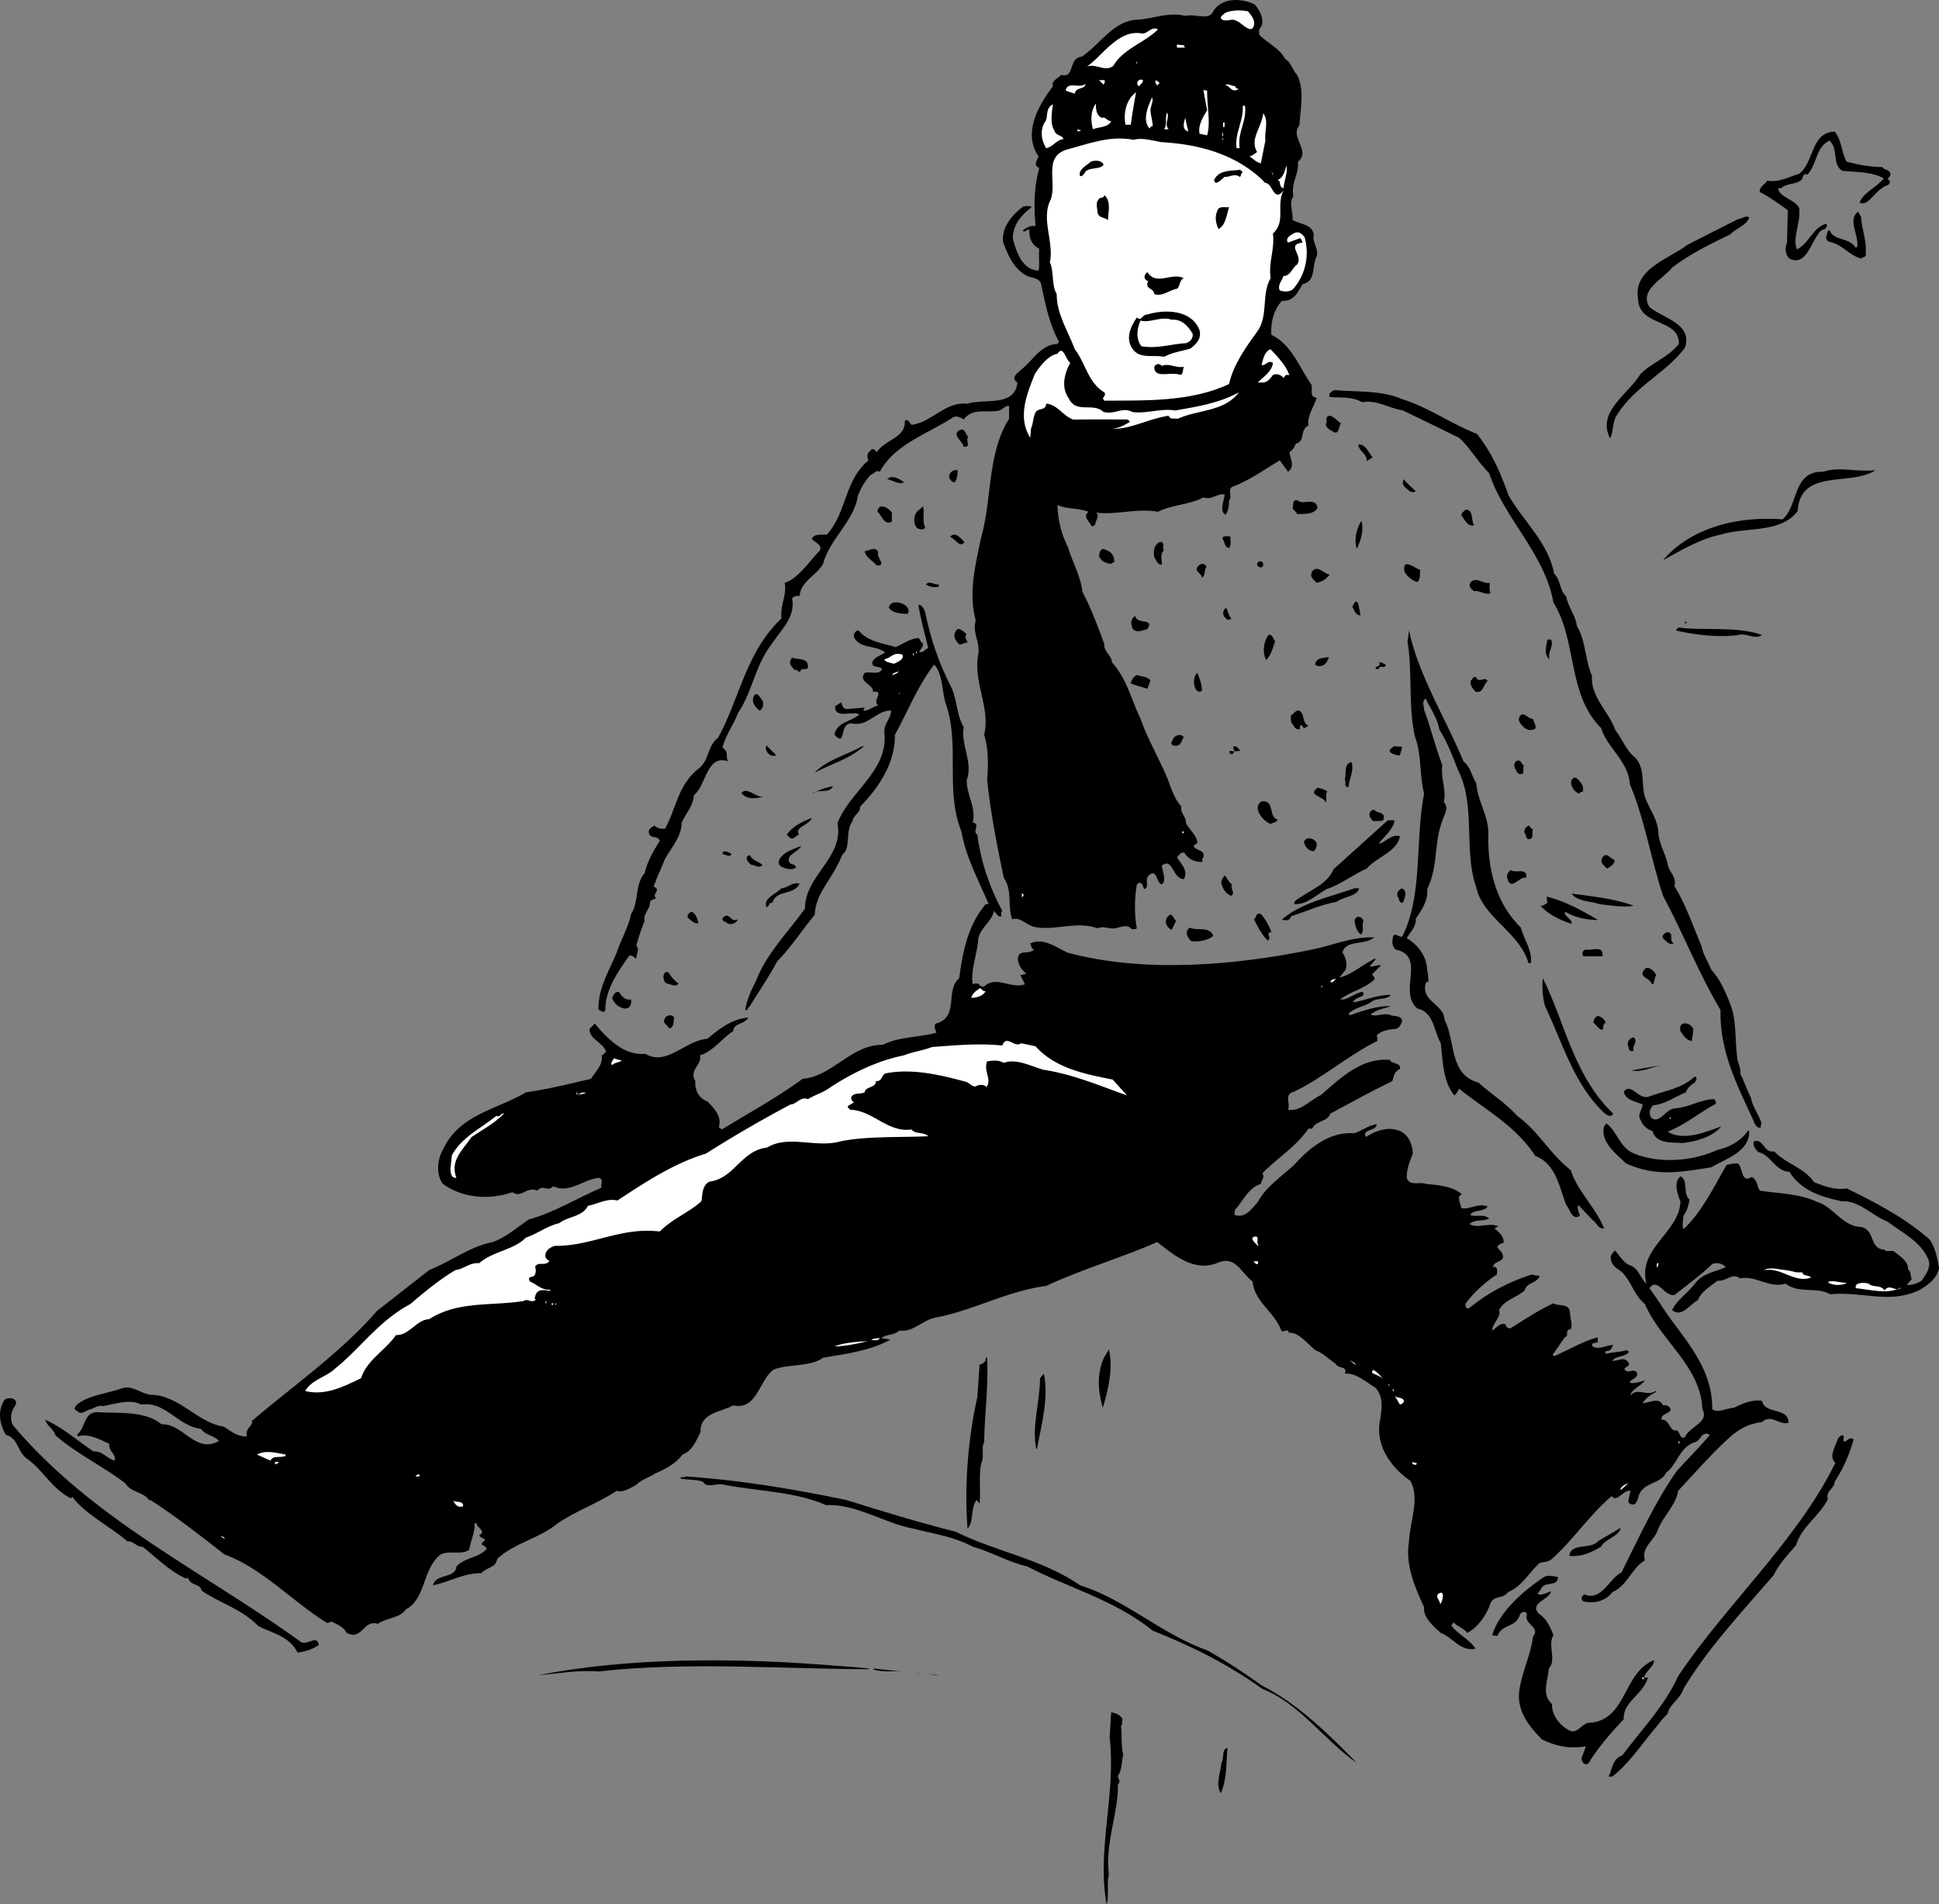 <svg xmlns="http://www.w3.org/2000/svg" width="256.47" height="251.898"><rect width="100%" height="100%" fill="#808080" stroke="none"/><path d="M165.97.598c.574.675 1.375 1.976.801 3-.328.273-.227.675-.203 1 1.176 1.175 2.777 1.875 3.402 3.199.774.375.973 1.476 1.598 2.101.976 1.973.476 4.274.3 6.7-1.324 1.476 1.575 3.375-.199 4.8.176 1.676-.925 2.676-.601 4.598-.625.777-.024 2.078-.098 3.102.973.574 2.774.574 2.8 2.101-.226.774.673 1.774.4 2.7-.727 1.374-.024 3.273-1.899 3.699-.625 1.074-1.125 2.273-2.703 2.199-1.125 1.176-1.524 2.976-1.399 4.5 2.676 1.277 3.676 4.277 5.301 6.601.176.575-.324 1.676.7 1.7-.426 1.273-1.325 2.574-1.102 3.699-1.223.574-.324 2.074-1.7 2.402a1.821 1.821 0 0 1-.8 1.098c.078.976.777 1.875-.2 2.601l-1.097-1.5c-2.125 1.274-4.227 2.774-6.3 3.5-.626.473.073 1.274-.403 1.801-.024.574-.024 1.375-.5 1.899-.824-.625-.125-1.825-.098-2.7-1.125-.125-1.625.774-2.8.399-1.825.976-4.227.976-6 1.902-2.825-.527-5.524.473-8.2.098.574.476-.125 1.074-.101 1.601-.125.075-.325.274-.5.2-.223-.625-1.223-1.227-.399-1.899-1.324-.527-2.926-.328-4.101-.902.074 1.976.476 3.777 1.402 5.601.574 1.973 1.672 3.774 1.898 5.899 1.176 2.176 2.075 4.676 2.899 6.902-.125.973.976 1.473 1 2.399 1.976 2.175 2.578 4.976 3.8 7.5.977 2.773 2.477 5.273 3.602 8 .473 1.273.875 2.574 1.8 3.601-.226.774.673 1.375.599 2.2.476.874 1.476 1.675 1.5 2.597l-.5.402c.277.676 1.574.473 1.3 1.5l-.199.301c.074.074.074.172.098.297-.922.078-1.922-.324-2.399-1.2-.523-.124-.726.376-1 .602.575.875 1.575 1.875.899 2.899-1.524-.125-1.422-2.926-2.899-1.8.075.776.676 1.976 0 2.5-.726-.224-.625-2.024-1.601-1.298-.824.574.078 1.574-.7 1.899-.222-.227-.124-.625-.5-.801-.222-.125-.324.074-.5.2-.324 1.976-.324 3.976 0 5.8-.222.176-.523.074-.699.101-.425-.625-1.324-.324-1.8-.199-.926.375-1.825-.328-2.7.098-2.824-1.024-5.625.375-8.398-.2-1.125-.324-1.828-1.324-2.902-1-.625-1.925.074-3.726-1.098-5.5-.926-4.425-1.727-8.425-2.203-13 .176-1.925.176-4.124-.399-5.898.875-3.426-1.425-6.926-.8-10.5.375-1.625-.825-3.027-.301-4.601-1.024-3.727-.024-7.426.703-11 1.473-5.125.773-11.024 3.7-15.7V53.7c-.427-.125-.825.473-1.302.598-1.625.375-3.523-.426-4.699 1.2-.426-.325-1.027-.524-1.402-.298-3.524 2.274-7.723 3.574-9.7 7.2-.523-.325-.824.374-1.199.398-.726.777-1.324 1.777-1.699 2.8-.527 3.376-3.726 5.676-4.601 9-.926 1.575-2.926 2.274-3.098 4.2-.328.074-.828-.024-1 .402.473 2.473-1.527 4.172-2.703 6-2.223 2.875-2.524 6.274-4.5 9.2-.524 1.472-1.625 2.874-2 4.5.875.574.375.972.703 1.8-2.828-.926-2.828 3.172-4.5 4.5-.027 1.274-1.027 2.375-1.602 3.598-.023 1.976-1.523 3.476-2.3 5-.426 1.176-1.024 2.277-1.399 3.5 1.074.375-.324.976.301 1.5-.227.176-.625.176-.8.5.073.976-.927 1.476-.7 2.5-.426 1.074-.828 2.176-1.102 3.3.477.477-.023 1.075 0 1.7-.324-.125-.625-.625-1-.3-1.523 2.175-3.125 4.476-3.101 7.1-.223.575-.625-.023-.899 0-.125-2.726 1.375-5.124 2.399-7.6.578-1.724 1.578-3.423 1.902-5.099 1.074-1.625.473-3.925 1.801-5.402.375-1.625 1.172-2.922 2-4.297-.328-.726-1.125-.226-1.402-.902-.223-.625.277-.824.699-1.098.375.375.875.473 1.402.399 1.473-2.625 1.676-5.727 4.399-7.899 1.476-1.125 1.175-3.027 2.601-4.101 2.875-5.227 3.676-11.325 8.399-15.801-.223-1.723.777-3.223.402-4.7 1.672-.523 2.973-2.425 4.398-4 .977-.824-.324-1.324-.8-1.8.277-.723 1.175-.524 2-.598 2.675-2.926 2.277-7.125 5.5-9.8-.223-.528-.223-.926.3-1.301-.023-.227.274-.125.399-.2l.402.399c1.074-1.625 3.875-1.926 3.7-4.098.374-.426.675.274.898.5 2.676-.328 4.476-3.125 7.402-2.8 2.274-.727 6.274.472 6.598-2.801-.922-.625-.024-1.227.5-1.7 1.578-1.226 2.578-3.324 4.8-3.402l.2-.297c-1.324-2.426-1.824-5.125-2.399-7.8-.425-.727-1.425-.626-2-1-1.625-.926-2.425-2.825-3-4.403-.226-2.023 1.375-3.723 2.7-4.7.375-.023.777-.124 1.101.102-1.426 1.075-2.527 2.375-2.5 4.2.473 1.675 1.176 4.074 3.399 4.199.175-.723-.024-1.926.101-2.899-.926-.425-1.426-1.425-1.3-2.5-.426-.125-.626.473-.899.098.375-.324 1.074-.723 1.7-.598-.227-2.726-.227-5.027.5-7.699-.825-.226-.325-1.027-.102-1.5-2.125-3.125-.024-6.726 1.902-9.3-.227-.727.672-1.028 1.098-1.5 1.875.472.875-2.227 2.699-2.403 2.476-1.625 4.277-4.922 7.601-4.898 2.075-.227 4.075-1.024 6.102-.5 1.273-.325 3.172.675 3.7-.602 1.175-1.922 3.874-1.723 5.5-.898"/><path fill="#fff" d="M165.068 1.496c.476.578 1.078 1.277.703 2.102-.328.476-.625.175-1 0-.625-.426-1.027-.926-1.8-1-.427.074-1.227.273-1.5-.2-.028-.226.273-.425.597-.699.777-.328 1.875-.426 3-.203M153.17 3.898c-1.825 1.774-4.626 2.575-5.899 4.801-1.125.875-2.227-.328-3.5.098 1.973-1.324 4.074-4.824 7.098-4.399.875.274 1.375-1.027 2.3-.5m3.501 2.098c-.126.176-.024.176.101.3h-1.102v-.398l1 .098m-6.398 2.402h.098V8.2h-.098v.2m-4.203 2.198c.176.273-.024.375-.098.601l-.601-.601h.699m5.102 0c.074.273-.325.574-.5.8-.524-.226-.126-1.125.5-.8m2.199.398-.301.3c-.125-.124-.422-.523-.098-.698.074.175.274.175.399.398m-9.801.102c-.024.773-1.324.375-1.399 1.3l-1.199-.402c.176-1.324 1.875-.223 2.598-.898m20.203.602v.097c-.828.574-1.125-.524-1.703-.5.375-.324.777.074 1.3.101.075.176.176.375.403.301m-4.101.297c-.024 2.176.476 4.176 0 5.902l-1-.199c-.227-1.027.374-2.125 1-3.101l-.5-2.7.5.098m-10.102 4.5h-.7c-.324-1.625.176-3.422 1.403-4.297a84.54 84.54 0 0 0-.703 4.297m2.602-1.796c.074.671.273 1.273.3 2-.226-.028-.324.171-.402.296-1.024-1.023-.223-2.922.3-4.098.278.375-.222 1.176-.199 1.801m-6.398.899c.473-.227.672.476 1.2.398-.325.875-1.626.777-2.403 1.102-.324-1.024-.324-2.524.402-3.399-.027.574-.027 1.574.801 1.899m-6.301 1.699c.176.676 1.074.574 1.2 1.101-.926.075-1.426 1.075-2.301 1.2-.625-1.024-.825-2.325-.2-3.399.575-.625-.023-1.828 1.102-2.402-.125.875-.426 2.574.2 3.5m25.199-3.301c.273 2.078-1.024 3.477-.7 5.602h-.402c-.324-1.825.976-3.727.8-5.602h.301m-10.101 3.102h-.598c.473-.625.074-1.524.399-2.2.375.676-.426 1.473.199 2.2m12.801 1.5-.598 3c-.625-.125-1.027-.625-1.5-.899.375-.125.672-.328 1-.601-1.027-1.727.672-3.325.797-5.102.777.875.176 2.277.3 3.602m-10.198-1.2c-.825-.226-.626-1.125-.399-1.8l.398 1.8m4.602-1.198h.2v.597h-.2v-.598m-18.801 1.098-.402.101-.098-.3c.176.074.375.074.5.199"/><path d="M244.271 21.398c1.574.375 2.875.676 4.7.7.175.375.773.273 1 .699.374.574-.727.875 0 1.101.073.774-.727.575-1 1-1.028.473-1.927 2.473-3 1.899.472-1.324 2.273-2.024 3.198-3.2-1.625-.925-3.824-.824-5.5-1-1.425-.925-.425-2.925-1.699-4-1.824.876-1.625 3.176-2.902 4.5-.524-.226-.625.274-.7.602-.722.774-2.023.473-2.8 1.2h-.399c.274 1.273 2.075 1.374 2.801 2.597.274 1.875-.926 3.875-.3 5.5 1.675-.824 2.074-2.922 3.898-3.398.277.375-.223.875-.598.8-1.426 1.274-1.926 4.973-4.3 3.801-.524-.527-.626-1.426-.301-2.101l.101-4.301c-1.324-.926-2.527-1.824-3.699-2.399-.125-.625.672-1.027 1-1.5 1.574.274 2.875-.527 4.2-.902 2.073-1.625 1.472-5.422 4.698-5.598.977 1.176.875 2.774 1.602 4"/><path fill="#fff" d="M161.67 17.598h.101v.398h-.102v-.398m-8.101 1.199c4.976.277 10.078 1.574 13.8 5.402.977-.027 1.075 2.672 2.403 1-1.027 1.973.375 4.074-1.402 5.7.277 2.074-.625 3.773-.301 5.898-1.223 2.074-.324 4.676-1.598 6.8-1.625 2.274-3.324 4.575-3.902 7.2-5.024 2.375-11.024 2.176-16.5 2.2l-.2-.298c.075-.125.477-.527.2-.8-2.125-1.227-2.524-3.926-3.899-5.7-.925-2.426-2.425-4.726-2.398-7.3-.727-1.227-.328-2.926-.902-4.2.574-2.726-1.223-5.726.101-8.3.875-2.227-1.027-5.626 2.098-6.602 2.777-.723 5.676-1.926 8.902-1.3.973-.325 2.375.077 3.598.3m8.102-.5h.101v.2h-.102v-.2"/><path d="M145.97 21.797c-.527.676-1.726.277-2.402.902a1.524 1.524 0 0 1-.5.598h-.2c-.324-.824.876-1.426 1.403-1.899.473-.226 1.473-.226 1.7.399"/><path fill="#fff" d="M169.771 24.898c-.727-.226-.227-.925-.8-1.101.773-.223.972-1.223 1.198-1.899.176.973-.324 1.973-.398 3"/><path d="M164.369 22.797c-.325.176-.125.476-.399.601-.625-.527-1.426.075-2 0-.426.375-.824.774-1.199.801-.027-.125-.125-.226-.203-.3.476-1.325 2.078-1.325 3.203-1.403.172-.125.473.078.598.3"/><path fill="#fff" d="m168.369 23.2-.2-.5.2.296zm0 0"/><path d="M146.568 29.098c-.625-.426-1.223-.227-1.399-1-.023-.727-.324-1.227.2-1.801.074-.223.675-.024.699-.5.976.875.476 2.277.5 3.3m16-1.699c-.324.973-.422 2.375-1.399 2.899-.324-.723-.523-1.524-.199-2.3.176-.825.973-.524 1.598-.599M246.17 28.7c.074 1.671.773 3.171.601 4.796.172.578-.426.477-.602.703-1.625-.426-2.523-1.926-4.199-2.203-.726-.324-.324-.922-.199-1.398l.2-.2c.573 1.575 2.573.875 3.5 2.399l.198-.2c.176-1.624-1.324-3.523.102-4.6l.398.702m-14.8.098c-.426 1.074-1.723 1.375-2.5 2.2-2.625 1.276-5.325 2.577-7.7 4.401-1.125 1.473-4.425 2.973-3 5.2 1.676 1.476 5.774 2.175 4.7 5.398-2.625 3.477-6.524 4.977-9 8.902-.625.875-.426 2.176-.899 3.098-1.824-3.523 2.375-5.824 4-8.5 1.473-1.523 3.574-2.125 5.098-4 .078-3.422-5.223-2.223-5.399-5.898-.726-4.024 4.075-5.325 6.5-7.2 2.176-1.125 4.375-2.226 6.7-3.402.476-.023 1.175-.625 1.5-.2"/><path fill="#fff" d="M172.568 31.398c.676 2.473.078 5.075-1.598 6.899-.527.375-1.324.277-1.699.101-.328-.625.273-1.226.5-1.902.875.078 1.172-1.125 1.797-1.5.875-1.223-1.524-2.625.703-2.898a.998.998 0 0 0-.3-.602l-1.602.602c-.426-.625.375-1.024.902-1.301.574-.223.973.176 1.297.601"/><path d="M156.568 36.797c-.625.277-.422 1.074-.899 1.402-1.023.172-1.925 1.074-3 .7-.023-.825-1.324-.626-.8-1.7-.625-.226-.625-.828-.098-1.203 1.172 1.875 3.172-.023 4.797.8m2.102 6.904c.273 1.171-.524 1.874-1.2 2.398-1.226.375-2.324.476-3.5 1.101-1.426-.328-3.226.375-4.199-1.101-.926-1.325-.227-2.926.598-4.102.675.578.675-.422 1.402-.398 2.375-.727 5.875-.625 6.898 2.101"/><path fill="#fff" d="M157.771 44.2c-.027.671-.328.972-.902 1.198-1.825.075-3.825.774-5.899.399-.726-.926-.625-2.324-.101-3.399 1.175.375 2.777-.625 4.101-.101 1.274-.125 2.176.777 2.801 1.902m10.297 2.001c.976 1.073 2.078 2.171 2.5 3.5-.125-.227-.422-.028-.5-.102l-.297.398c-.328-.422-.926-.625-1.402-.398-.426.574-.723.976-1.399 1h-.601c.675-.727 1.875-1.426 2-2.602-.625-.422-.926.375-1.5.3.175-.722.375-1.823 1.199-2.097m-26.5 1.797c-.824 1.477-1.223 3.277-.2 4.703.977 2.074 3.176.473 4.602 1.797 1.574.375 2.473-.723 3.801 0 1.773.277 3.773-.523 5.7-.2 2.874-.523 5.675-.925 8.398-2.398-1.926 2.575-5.426 2.274-8.098 3.5-.426-.125-.926.176-1.203-.402-2.625.375-5.223 1.875-7.5 1.703.875-.027 1.578-.426 2.402-.902l-.3-.3a368.441 368.441 0 0 0-7.2 0c-1.324-.423-2.125-2.024-3.601-2.099-.024 1.075-1.223.375-1.5 1.399-.223.476-.223 1.277-.5 1.902l-.098 1.2c-1.727-2.727-.426-5.825.598-8.403.574-.922 1.777-2.523 3-2.7.777-1.222 1.074.778 1.699 1.2"/><path d="M156.568 48.496c-.125.375-.024.875-.399 1.102-1.324-.524-3.425.574-3.5-1 .075-.426.676-.625 1-.2.977-.425 1.977.375 2.899.098m28.902 4.301c3.473 1.074 6.473 3.277 9.899 4.601 2.074 2.676 3.074 5.075 4.199 8.2 1.976 3.375 5.277 6.273 6 10.3.875.774.676 2.176 1.601 3 .176 1.274 1.274 2.575 1.399 3.899 1.176 1.875 1.078 4.476 2 6.601-.223 2.774 2.277 4.774 3.101 7.2.875 1.074 1.477 2.773 2.602 3.601 1.375 1.473.773 3.375 1.297 5.2.578 1.675 1.777 2.972 1.8 5 .176 1.374.876 2.472 1.2 3.8.078 1.074 1.277 1.774.902 3 1.473 2.375 2.473 5.274 3.598 8 .176.973.875 2.074 1.3 3.098.977.976 1.876 2.875 2.403 4.3.973 2.274.672 4.774 1 7.2-.027.676.574 1.476.398 2.2.575 1.077.774 1.976 1.399 3.1.176 1.176.976 2.176 1.402 3.4l-.101.702c-.625-.027-.825-.625-1-1.101-2.125-4.625-4.426-9.024-4.301-14.5-2.922-4.926-4.922-10.125-7.598-15.102-1.625-4.922-2.426-10.125-4.402-14.797-.125-2.926-3.024-4.828-3.797-7.402-4.527-4.524-3.125-11.524-6.3-16.598-1.126-6.426-6.528-11.125-8.5-17.101-1.528-1.524-2.626-3.524-4-4.7-2.528-1.226-4.927-2.425-7.403-3.601-1.922-.324-3.422-1.426-5.399-1.098-1.425-.828-3.125-.527-4.3-.703-.223-.422.277-.723.601-.898 2.973.273 6.176-.024 9 1.199m-8.101 3.199c-.325.375-.223 1.777-1.2 1-.324-.125-.824-.523-.8-.898.277-.325-.223-1.024.5-1.102.574.078.976.676 1.5 1m-49.301 1.801c-.422.476.476 1.375-.598 1.3-.125-.726-1.926-1.824-.199-2.3.375.074.473.676.797 1"/><path d="m181.568 60.496-.797.5c.074-1.023-1.027-1.223-1.102-2.2 1.075-.023 1.274 1.075 1.899 1.7m66.5 1.704c-3.223 2.171-9.922-.329-10.297 5.398-2.227 2.976-6.727 2.074-10.102 3.101-2.824.574-5.226 2.074-7.699 3.399 3.875-4.524 10.274-5.825 15.801-5.399 2.172-1.828 1.273-6.426 5.398-6.3 2.176-.727 4.274.074 6.899-.2M126.67 62.2c-.024.472-.024 1.171-.399 1.597-.426-.024-.625-.426-.703-.598-.125-.625.476-1.125 1.101-1m-7.101 1.598c-.723.375-1.524-.324-2.2-.399.477-.625 1.575-.125 2.2.399m67.703 1.199c-.328.176-.828.078-1-.2-.527-.323-.926-.823-.602-1.398.375.473 1.075 1.075 1.602 1.598m-13 2.204c-.527.874-1.727.773-2.703.796-.125-.324-.524-.523-.598-.797.176-.328-.125-1.226.7-1 .675.672 2.374-.527 2.601 1m-56.301.598v1.2c-1.027.577-1.324-.825-1.902-1.298.078-1.226 1.375-.625 1.902.098m4.399 2c-.223.375-.825.176-1 .101-.625-.527-.524-1.625-.098-2.199l.797-.703c.277.676-.125 1.777.3 2.8m72.602-.3c-.824.176-1.226-.723-1.601-1.2-.223-.425.277-.624.5-.898 1.074.075.675 1.375 1.101 2.098m-15.5 3.102c-.426-1.125-.027-2.727.598-3.7.375 1.274-.125 2.676-.598 3.7m-51.902-.898c-.524.773-1.125-.227-1.598-.5l-.3-.204c.675-.723 1.374.176 1.898.703m35.203-.703c-.125.578.172.977-.203 1.5-.625-.125-.524-.723-.797-1.098-.328-.527.574-.527 1-.402m-8.801 1.801c-.625.476-.226 1.277-.3 1.902-.626-.027-.727-.625-1-1-.126-.828-.024-1.625.699-2 .875-.125.277.973.601 1.098m-37.8.301c-.325.574 1.175 1.773-.2 1.699-.527-.625-1.426-1.024-1.601-1.899.574-.027 1.476-.726 1.8.2m31.2 1c.175.375-.325.273-.399.5-.824-.125-1.226-.325-1.601-1 .074-.325-.024-.727.5-1 .675.175 1.476.574 1.5 1.5m19.699.602v.198c-.324.375-.824-.027-.797-.3.074-.426.875-.524.797.101m-7.5.297c-.324.477-.125 1.277-.598 1.402-.027-.625-1.125-.824-.5-1.5.274-.324.875-.527 1.098.098m28.301.402c-.125.575.074 1.176-.399 1.598a2.923 2.923 0 0 1-1.699-1.398c-.328-1.926 1.375-.426 2.098-.2m-12 .598c-.625.777-.926.875-1.7 1.102-.425-.426-1.023-.825-.601-1.5.676-.926 1.476.273 2.3.398m21.2 1.102c-.024.273-.125.976.101 1.398-.925.176-1.425-.422-2.199-.297-.426-.328-.726-.625-.5-1.101.774-.926 1.574.175 2.598 0m-72.898.199v.3c-.626.176-1.325-.023-1.7-.3.473-.524 1.074.074 1.7 0m-4.102 3.903c-.824-.028-1.922-.028-2.5-.802.176-1.425 3.176-.527 2.5.801m59.902.199c-.726-.027-.824-.726-1.101-1.101.777-1.824.875.277 1.101 1.101"/><path d="M122.369 80.996c.675 3.277 1.777 6.676 3.402 9.8.875 1.778.672 3.575 1.7 5.403-.427 2.274 1.273 4.672.398 7-.024 1.973 1.277 3.574.8 5.598 1.075.176-.125 1.176.602 1.601.473 3.575 1.574 6.875 3.297 10.098-.422.277.277.875-.5.703-.223-.226-.422-.527-.598-.703-.324 1.578-2.125 2.375-2.101 4.102-.223 1.875-1.024 3.976-.7 5.601.176-.125.477-.125.7-.101.175.175.375.476.8.398 1.575-1.523 3.575.375 5.399-.297l-.598-1.203.801-.2c-.727-.523-1.426-1.624-1-2.5.672-.624 1.273-.023 2-.698-.426-.125-.328-.524-.5-.801 1.672-.824 3.375.476 4.898 1.2 10.176 2.776 22.375 1.675 32.399-.4 2.676-.523 5.277-1.726 8.203-1.6-1.227 1.077-3.828.276-4.203 2 .476.675.676 1.577.402 2.3l-.8 1c1.574-.324 3.074-1.723 4.699-2.5l.101.101-.8.899c.374.176.976-.223 1.5-.098l-1.2 1.2c.176.273.473.374.301.699-1.426 1.273-3.227 1.574-4.5 2.601.875.172 1.875-.828 2.898-1 .274.074.176.274.102.5-.527.274-1.125.375-1.3.899 1.472-.227 3.175-1.024 5-1-.528.675-1.626.375-2.403.8-.922.774-2.324.774-3.2 1.7l.2.199c1.676-.625 3.875-1.324 5.402-1.2-.824.274-1.926.477-2.699 1.102.875.375 1.773-.328 2.7.098.472.176 1.273-.024 1.5.7-.126.476-.427 1.077-.903 1.1-.824.075-1.824.176-2.5.9.176.175.078.476.101.702-3.824 1.875-7.324 4.973-11 6.7-1.425.374-.425 1.472-.8 2.398 1.574.277 2.875-1.223 4.402-2 2.672-2.324 5.375-4.926 9.098-4.598.074.574 1.476.274 1.3 1.2-.824.374-.824 1.074-1 1.597-2.824 1.375-5.523 2.875-8.199 4.3-.426 1.177-1.926.876-2.402 2h-.5c-1.723 2.477-4.125 3.876-6.098 5.903.375.574-.125.875-.199 1.399-1.727.574-2.328 2.273-3.402 3.398l-.098.703c1.375.473 2.172-.625 3.098-1.703.976-1.922 3.175-3.422 4.8-4.898 1.977-2.227 4.676-4.426 7.899-4.2.976-.226 1.875-1.027 3-1.199.078.973-2.024.574-1.399 1.7 1.274-.825 3.075-1.528 4.7-.7.976.574 1.476 1.672 1.5 2.899-.426 1.074-.825 2.074-.801 3.199.375 1.176 1.676.476 2.5.8 1.676.176 3.578.274 4.8 1.4-.824.276-.124 1.175-.097 1.8 1.074.277 2.172-.723 3.5-.2-.527.774-1.926.376-2.3 1.102.573.375 1.773-.226 2.5.5-.825.375-1.927.074-2.602.7.976.675 2.574-.227 3.8.3l-.5.297c.575.477 1.274.977 1.2 1.902-.325.075-.825.274-.801.598.277.477.875.676.703 1.5-.426.477-1.125.375-1.3 1.102.675-.125.573.574.5 1-1.626 1.074-3.028 2.375-4.102 3.8-.125.274.074.875.5.598 2.476-2.023 5.175-3.422 8.199-4.398l1.101.199c-.523 1.074-1.726.777-2 1.902-1.125.973-2.726 1.274-3.398 2.598.375.875-.926 1.777-.902 2.7.476-.224.976-1.126 1.8-.798-.023.375.477.672.801.399 1.774-1.125 3.574-2.325 5.5-3.2.774.473 2.074-.125 2.2 1.301-.024.672.374 1.375.1 2.098-.925.176-.124.875-.8 1.101l-1.601 2.301.199.2c1.875-.825 3.676-1.926 5.703-2.5.172.074-.027.374.098.597-.325.277-.825-.023-.801.5.676.676 1.777-.023 2.8-.098-.124.274-.324.774-.699.801-.125-.027-.324-.027-.3.098v.3c.675-.226 1.875-.226 2.8-.5l.301.2c-.527.777-1.726.476-2.2 1.2.774.077 1.673-.724 2.2.401.074.473-1.125.473-.3 1 .476.075 1.273-.425 1.398.399-.125.676-.922.574-1 1.101.578.176 1.375-.125 2-.3-.524.773-1.824 1.175-1.899 2 .875-1.125 2.176.175 3.301-.602l.098.102c-.723.375-1.422.875-1.797 1.5.672.074 2.172-.926 2.7.3.472-.125.972.176 1 .598-.227.578-1.325.477-1.2 1.3 1.074-.124 1.074 1.677 2 1.403.473.172.375 1.274 1.098.899.574-1.426 3.277-1.926 2.3-3.7-.226-5.726-5.523-9.027-7.601-13.902-1.723-1.422-1.922-3.723-3.7-4.7-.523-.425-.925-.925-.8-1.698l.5-.7c.578.473 1.078 1.676 2.101 2 1.075.375 1.274 1.676 2.102 2.399-1.227-4.723 4.375-6.723 4.5-10.899-.426-.925-.926-2.527 0-3.3 1.074.476.273 2.273 1.2 3.101-.126.672-.325 1.574-.802 2.098-.023.676-.226 1.277 0 1.8 2.477-2.324 3.977-5.523 5.7-8.5.476-.124.875-.226 1.5-.199.675.473.375 2.676 1.8 1.801.774.274.676 1.172 1.102 1.797 2.375.375 5.273.375 7.598 1.5 2.074.578 3.375 3.277 5.8 3.3 1.875.376 1.075 2.977 3.102 3 .172.376.773.075 1.2.2.675.578 1.972 1.277 1.898 2.402.476.375.277.875.5 1.301-.223.274-.524.473-.598.797.574-.023 1.375-.223 1.898-.598.575-.824 1.274-1.726.899-2.8-1.024-2.426-3.625-3.625-5.399-5-2.125-.825-3.726-2.825-6.101-2.7-2.824-.625-5.324-1.425-6.899-3.902-1.824-.023-2.523-2.324-4.101-2.598-.422-.425-.723-.824-.598-1.402 1.274-.523 1.274 1.578 2.7 1.3 1.574 1.677 3.874 2.075 5.3 4.102 1.274.473 2.774 1.075 4.301.801 3.773 1.875 7.574 3.774 11 6.797.672 1.078.973 2.277 1.2 3.703-.227 1.375-1.325 2.172-2.5 2.899-3.927 1.976-7.727.175-11.903.601-1.723-1.027-4.125-.027-5.899-1.402-2.125.676-3.925-1.125-6-.7-1.125-.824-1.824.477-3 .301-.925.774-2.125 1.375-2.601 2.598-1.024.477-2.125 2.375-3.399 1.3.575-1.323 2.075-2.222 3-3.5 1.075-1.425 2.676-1.523 4.102-2.198-.527-.524-1.227-.625-1.8-.399-1.626 1.574-3.427 2.875-5 4.098-1.325.277-2.227-2.426-3.302-.899.875 1.176 1.676 2.473 2.602 3.801 2.773 3.774 5.773 7.274 5.7 12.2.675.574 1.874-.126 2.898-.2 1.074-.527 2.375-1.125 3.699-.902.375 1.875 3.476.777 3.5 2.902-1.223.375-2.324-1.226-3.5-.101-2.024.273-3.324 1.074-4.797 2.5-2.125 1.976-4.328 4.476-6.3 6.601-.325 1.973-2.028 3.375-2.7 5.2-.527 1.472-2.227 2.273-1.703 4-1.723.972-2.324 3.374-4.297 4.199-.926 1.273-2.625 1.574-3.902 1.199-.325-.324-.125-.723.199-.899 2.277.973 3.277-2.125 4.902-2.902 2.274-4.523 4.375-9.223 7.301-13.398 1.473-1.625 3.074-3.227 4.398-4.801-1.226-.625-1.125.875-2.101 1-2.024.777-2.223 2.976-3.7 4-.624 1.476-3.023 1.277-3.597 3-.125.476-.227.875-.602 1.2-.425.077-.824-.126-.8-.5l.3-1.298c-.925-.226-1.824 1.672-2.5.7-3.125 2.675-5.023 5.773-8 8.398-.523.375-1.125.277-1.601.5-1.524 1.476-2.324 3.074-4.098 3.8-.726.977-1.726.376-2.3 1.4-.524 1.675-1.727 3.276-3.102 4-.422-.626-1.324-.825-1.797-1.4l-.3.4c.773 1.175 2.374 1.776 3.198 3.1-2.023.376-3.023-1.523-4.601-2.1-.922-.825-2.422-2.126-2.2-3.4-1.222-2.624-2.523-5.624-2-8.699.075-2.527 1.477-5.625.2-8-2.922-2.027-4.723-5.027-4-8.199.176-1.328.476-2.828-.598-4.101-1.324-.825-2.625-2.024-4.101-1.899.476-1.027-.926-.625-1.2-1.3-.925-.626-1.824-1.528-2.699-1.801-1.125-.926-2.226-2.426-3.5-2.301-.125-.723-.726.074-1-.3-.926-2.524-3.527-3.724-3.8-6.5-1.524-1.126-2.227-3.423-4.5-2.5-3.126 1.374-5.825-.923-8.102-2.7-4.723 2.074-9.922 3.574-14.7 5.8-5.222.676-9.624 3.274-14.699 4.2-1.726.375-2.925 1.976-4.699 1.7-.726.675-1.824.476-2.402 1l1.203.202c-2.625 1.473-5.828 1.875-8.902 2.399-1.723 1.273-4.723.773-6.598 1.601-1.926 1.473-2.125 5.375-5.3 4.7-1.528.874-4.427.972-4.302 3.5-.523 1.074-1.125 2.574-2.398 3-.828 1.175-2.328 1.972-3.602 2.5-.824.574-1.824.773-2.5 1.5-.824.472-1.824 1.074-2.601.8-2.524 1.672-5.422 2.672-7.797 4.297-2.527 2.078-5.727 2.578-8 4.703-.227 1.274-1.426 1.074-2.102 1.899-2.425-.024-4.226 1.175-6.398 1.601.375-1.625 2.973-.828 3.098-2.5 1.175-1.226 2.976-1.125 4-2.3-.024-.528-1.125-.426-.399-1 .176-.028.074-.227.2-.301-.325-.125-.626-.227-.801-.5 1.074-.625-.426-1.024-.301-1.602h-.297c.074 1.277-.527 2.277-.703 3.5-1.024.777-2.824-.023-3.899.703-2.324 1.973-1.824 5.774-4.5 7.2-.824 1.175-2.523 1.074-3.699 1.898-1.926-.625-2.027 2.277-4.101 1.2-.426-.825-1.325-1.126-2-1.5l-.598.202c-4.828-3.027-8.527-7.226-13.602-9.101-3.226-2.524-6.425-5.024-9.8-7.2l-.098.098c-.828-1.223-2.426-1.023-3.203-2.297-2.922-2.226-6.324-3.828-9.2-6.3-.324-.926-1.124-1.227-1.398-2.102 2.274.976 4.274 2.777 6.399 4.2 1.175-.126 1.777.976 2.8 1.202.274-.828-.925-1.328-.699-2.203-1.324-.625-2.824-1.422-4.101-1l-.2-.2c1.176-.925.875-2.925 2.602-3 2.973.177 6.375-.222 8.598 1.602 2.875-.125 4.476 3.973 7.601 2.2-.625-.727-1.824-.727-2.402-1.602-3.024-.324-4.723-3.723-7.899-3.2-1.425-.823-3.625-.023-5.101.2-.524-.223-1.223.375-1.899.5-.523.277-1.023.676-1.5.102-.523-.125-.226-.524 0-.801 1.676-1.324 3.977-1.426 6.102-2.2 1.273-.324 2.273.676 3.598.9 3.777-.024 6.175 3.675 9.699 4.202.976.574 1.777 1.375 3.101 1.297-.125-.422-.023-.922.399-1.297.078-.226.476-.527.203-.703 5.273-4.523 11.773-9.023 16.598-14.598l6.902-5.402c2.875-1.125 5.375-3.125 8.398-3.7 1.774-.624 3.176-1.925 4.801-3 3.375-.925 6.375-2.823 9.598-4.198-.223-.524.375-.926-.297-1.301-2.125.176-4.027 2.176-6.102 1.101-.726.875-1.324-.324-2.101.598-1.422-.625-2.125 1.078-3.297.203-3.125 1.074-6.625.774-9.203-1.101-.922-1.227-.723-3.227 0-4.5 2.176-4.727 7.176-5.325 11-7.602 2.875-.422 5.777-1.125 8.601-1.797.575-.926 1.676-1.926 1.399-3.101.277-.024.375-.325.601-.5-.425-1.227-2.226-1.625-2.199-3l.7-.7c1.574 1.875 3.773 4.274 6.699 4 2.777 1.676 5.175-1.726 8.199-2 1.476-1.226 3.176-2.625 5.402-2.8-.527.976-1.926.675-2 1.8-1.527.973-2.625 2.676-4.402 3.2.375 1.175-1.524 1.976-.598 3.398-.125.977.375 2.277 1.598 2.703.777.774 1.976 1.973 1.5 3.399l.402.3c3.473-2.125 7.176-4.125 10.7-6.699 3.976-.328 6.374-4.527 10.601-4.5 2.273-1.125 4.672-.926 7.098-1.601-.125-.325-.426-.825-.098-1.2 3.172-.824 1.172-4.425 3.098-6 .476-3.625 1.175-7.027 3.5-9.8h.402c-1.328-3.125-3.027-6.227-3.602-9.602-2.226-5.523-.125-11.422-2.101-17-.524-1.723-.324-3.723-1.5-5.098-2.223 2.875-3.422 6.075-5.2 9.301.075 3.672-2.124 6.973-4.597 9.5-.027.973-.828.973-1 1.899-.926 1.273-.328 2.875-1 4.101-.527.375-.625 1.172-1 1.7-1.027 2.175-2.926 3.972-3 6.597-1.727 2.078-3.027 4.176-5 6.203-1.027 1.973-2.426 3.973-3.602 5.899-.324.175-.226.675-.601.5.176-1.227.777-2.625 1.402-3.801 1.375-3.625 4.274-6.524 6.5-9.598-.027-4.426 5.176-6.726 4.3-11.3 1.575-4.227 6.774-6.926 6.2-12-.125-1.126.875-1.825.899-2.903-1.825-.125-3.125 2.176-5.098 1.703-1.926-.226-.727 3.274-2.402 1.5.277-1.726 2.277-1.726 3.3-2.703-1.023-.523-3.324.676-3.199-1.098l.801-.5c.074.375.273.875.7.899l2.398-.2-.2.4c.676.077 1.274-.524 2-.7-.925-.625.977-1.926-.699-1.8.074-1.024-2.027-1.224-1.101-2.5.777-.224 1.875.374 2.3-.5-.425-.524-1.324-.024-1.3-.9.277-.726 1.074-.824 1.699-1.3-1.324-1.024-3.324-.426-4.098-2-.125-.426.176-.926.598-.899 1.176 1.473 3.176 1.676 4.902 2.2.973-.426 1.875-1.125 3-1.2.274.176.274.575.598.7.078.476-.324.773-.5 1.101.476.274.777-.328 1.203-.5-.426-1.726-1.027-3.926-1.3-5.703.472-.023.773.578.898 1m40.5.801c-.125.176-.524.277-.598.101-.527-.324-.625-.925-.3-1.3.374-.625.374.773.898 1.199M151.771 83.2c-.828.273-1.926.671-2.102-.5-.125-.528.075-1.028.5-1.204.176 1.176 2.575.176 1.602 1.703m71.399-.801c-.126-.027-.227.075-.301.098V82.2c.074-.027.175.074.3.2m9.899 1.596c-.922.676-2.024-.324-3.2 0-2.523.375-5.722-.023-8.199-.598l.301-.402c3.274.477 7.676-.223 11.098 1"/><path d="M127.869 83.898c-.426.375.074.774.101 1.098-.527-.023-1.027.578-1.3 0-.524-.523-.626-1.223 0-1.797.476-.027.773.375 1.199.7m65.699 16.801c.976.773 1.078 1.972 1.703 2.898.172 2.476 1.574 4.074 1.598 6.699-.125 4.375.875 9.074 4.3 12.402.375 1.574 1.575 3.074 1.301 4.7h-.3c-1.126-4.028-6.024-6.028-6.899-10-1.727-4.926-.027-10.825-2.402-15.5-.723-1.825-1.426-3.727-2.5-5.403-.223-1.523-1.223-2.824-1.801-4.098-.524.375-.223.973-.2 1.5.876 2.375 1.477 4.875 2.403 7.301-.227 1.875.574 3.172.2 4.899.773.773-.028 1.773-.2 2.5-1.125 2.875-.527 6.074-2 9 .172 1.476-.727 2.773-1.5 3.898.074 1.078-.727 1.777-1.203 2.602 1.476.875 2.676 2.375 2.703 4.3.172.473.074.973.2 1.5-.227-.125-.325.075-.403.2-.625 2.375 2.476 2.773 2.5 4.8 1.476 2.774.578 7.274 4.5 8.301 1.578 1.473 3.578 2.672 5.101 4.399 2.875 2.074 4.274 4.976 7.102 7.199.875 2.777 3.273 4.875 4.398 7.7-.824.077-.925-.724-1.5-1.099l-1.898-2c-.227.375.074.973.2 1.399-1.028.777-1.325-.926-1.802-1.399-.925-2.324-1.324-5.425-4.101-6.5-2.524-3.925-6.625-6.125-10.098-8.902a1.913 1.913 0 0 1-.601.902c-1.524-1.824-1.524-4.625-1.801-6.902-.922-1.625-.922-4.125-3.098-4.598-2.625-2.226 1.274-6.925-2.902-7.8-.524-.625-.422-1.125-.297-1.801.375-.426.672.176 1.2.101 2.773-5.527 1.675-12.824 2.898-18.902-.625-2.422-.325-5.223-1.2-7.5-.925-3.824-.324-8.922-1-12.598l.2-1.5c1.277 5.973 4.777 11.473 7.199 17.301M168.67 84.797c-.325.875-.524 1.875-1.2 2.5-.527-1.024-.324-2.426.301-3.3.574-.126.574.476.898.8m36.501-.199c.374.976-.524 1.675-.2 2.601-.824-.527-.426-1.828-.3-2.601h.5"/><path fill="#fff" d="M121.17 86.398h.101V86.2h-.102v.2m-1.8.198c.277.675-.723.976-1.098 1.199-.527-.125-1.227-.223-1.3-.598.874-.125 1.175-1.027 2.398-.601m1.402.102h.098v-.302h-.098v.301"/><path d="M175.771 86.898c-.227.676-.527 1.274-1.402 1.2a.593.593 0 0 1-.399-.2c.074-.925 1.074-.824 1.801-1m-68.902 1.2c.074.773-.926.074-1 .699-.426.277-.426-.524-.7-.098-.425-.527-1.023-.926-.398-1.703.672.277 2.074-.023 2.098 1.102m76.402-.2c.074.676-.926-.027-.902.598h-.399V88.2c.176.074.274-.125.5-.203v-.398c.274-.024.473.175.801.3"/><path fill="#fff" d="M118.869 88.797c-.223.375-.524.375-.899.5.176-.324.574-.324.899-.5"/><path d="M158.97 91.398c-.527.274-.726-.125-.902-.402-.223-.723-.223-1.523.3-2 .176.477.676 1.578.602 2.402m-6.8-1.402-.399 1.102c-.828-.227-1.527-.426-2.203-.7.078-.425.375-.925.8-1.101.575.176 1.376.176 1.801.7m44.301-.2c.074.074.176.277.399.2-.723.476-.625 1.776-1.7 1.5-.425-.423-.824-1.024-.601-1.5.277-.126.176-.626.703-.4.074.575.875.274 1.2.2"/><path fill="#fff" d="M118.97 91.797h-.101l.199-.2c-.024.075-.098.2-.098.2"/><path d="M100.869 92.7c.175.374.074 1.073-.399 1.296-.426-.324-1.125-1.023-.8-1.797.374-.926.874.074 1.199.5m72.199 3.297c-.223.078-.524.477-.7.203l-.199-.3c-.324.074-.226.374-.199.5-.625.273-.824-.426-1-.602-.324-.324-.226-.824-.199-1.2.375-.124.574-.726 1.098-.6.777.476.277 1.577 1.199 2m30 .401c-.723.375-1.324.075-1.797-.5-.328-.324-.527-.824-.203-1.199.476-.625.976.375 1.703.399.074.375.473.875.297 1.3m-46.5 1.098c-.324.578-.422 1.375-1.399 1.102-.523-.227-.023-.625 0-.899.274-.426.977-.726 1.399-.203m-53.898 2.402c-.727.375-1.626-.527-1.301-1.3l1.3 1.3m11.602-1.198c-1.828 1.671-4.426 2.374-6.5 3.5 1.473-1.626 4.172-2.329 6.297-3.5h.203m49.797.597-.797.101c-.027.176-.227.274-.3.399-.227-.125-.427-.125-.302-.5l.602.101c.172-.125-.527-.625.098-.699.277.074.476.375.699.598m21.102.601c-.325.075-.926-.125-1.301-.402-.223-.422.277-.523.5-.797l1.101.098-.3 1.101m16.398 1.399c-.223.375.176 1.074-.399 1.101-.523.075-.625-.625-.8-.8-.125-.325-.125-.926.402-1 .473-.024.473.476.797.699m-22.797-.5c.375 1.176-.328 2.176-.402 3.3-.723.075-.223-.726-.5-1 .277-.726-.223-2.023.902-2.3m30.297 2.699c.277.277.375.777.3 1.203-.222.074-.425.074-.5.297-.722-.324-1.222-1.125-1-1.797.376-.726.876-.125 1.2.297m-98.898.5c-.426 1.078-2.024.277-2.801 1 .777-.422 1.777-.824 2.8-1m65.399.704c-.324.374-.024 1.073-.2 1.5-.222-.927-2.523-.927-1.097-2 .375.073.875.171 1.297.5m-74.5.698c-1.024.176-2.223.473-3-.5.777-.925 1.875.676 3 .5m67.902 3c-.125.473-.625.375-.902.598-.723-.324-1.324-.922-1.598-1.598-.226-.425-.125-1.125.399-1.402 1.777-.223.875 2.078 2.101 2.402m14 .098c-.426.176-.926.078-1.402.102-.125-.227-.324-.426-.399-.602-.125-.422.075-.824.602-.898.375.574 1.574.175 1.2 1.398m-77.301 1.902c-.426.176-.825.774-1.2.399l-.402-.399c.777-1.125 2.078-1.726 3.3-2.199-.324.973-2.324 1.172-1.699 2.2m78.801-1.801c-.324 1.273-1.426 2.074-2.101 3 .777-.024 1.574-1.325 2.8-1-.324 2.074-3.125 2.773-4.398 4.3-1.828.774-3.527 2.176-5.3 2.7-1.528.875-2.626 2.074-4.302 2l.102-.399c1.672-1.328 4.273-2.125 5.098-4.203l7.199-6.5c.277.078.676-.125.902.102m18.301 1.102c-.227.472.172 1.073-.402 1.296-.625.078-.426-.523-.7-.797-.125-.426.075-.726.5-1 .176.074.274.375.602.5"/><path fill="#fff" d="M156.369 110.2h.199v-.204h-.2v.203"/><path d="M174.17 111.598c-.024.476-.126.875-.5 1-.727-.125-1.024-.625-1.2-1.2.274-.925 1.574-.425 1.7.2m-68.2.3c-.426.875-1.926 1.075-1.601 2.098.175.477.875.176.902.8-.727.376-1.426.075-2-.198-.625-.524-.027-1.227.297-1.5.676-.625 1.578-.825 2.402-1.2m-9.199 1.098c-.328.477-.828-.023-1.203 0-.024-.723.976-.223 1.203 0m4.098 1.402c-.524.575-1.024-.027-1.5 0-.426-.324-1.024-1.027-.2-1.3.274.675.977.773 1.7 1.3m112.699-.601c-.024.574-.625.875-1 1.101-.422-.425-1.024-.824-.598-1.5.473-.726.973.075 1.598.399m-11.699 2.301c-.926-.227-2.024 1.875-2.5.101-.125-.328.074-.926.5-1.101.574.476 2.175-.426 2 1m-38.899.898c-.324.477.473 1.078-.101 1.5-.723-.223-1.125-.922-1.301-1.598-.125-.425.176-.726.402-1.101.274.176.574.976 1 1.2m-57.199-.099c-.828 1.575-3.125.774-3.602 2.5-.523-.027-.425.575-.8.598-.426-1.223 1.277-1.723 2-2.5.875-.023 1.476-.922 2.402-.598m74 .598c-.227 1.078-2.027 1.078-3 1.8-2.125.376-4.027 1.278-6 1.903-.125.574-.625.574-1 .5l-.203-.101c2.676-2.227 6.277-2.926 9.601-4.102h.602m5.797 1.902c-.625.075-.422-.527-.7-.8-.222-.524.176-.926.602-1.102.774.477.274 1.375.098 1.902"/><path fill="#fff" d="m135.369 118.496-.2.203v-.601c.075.175.274.175.2.398"/><path d="M216.068 119.797c-1.223.277-2.922-.024-4.5-.2-1.223-.425-2.922-.324-3.7-1.398 2.778.375 5.676.672 8.2 1.598m-4.699 1.903c-1.524-.028-3.125-.329-4.301-1.102l-.098.199c.074.476.973.777.899 1.402-1.625-.527-3.223-1.328-4.2-2.5.274.274.676-.027 1-.3l-.101-.801c2.375.574 4.777 1.875 6.8 3.101m-118.999.399c-.524.175-1.024-.426-1.399-.7-.125-.425.274-.726.5-.8.574.273.774.875.899 1.5m75.801 1.199c-.926.074.175.777-.5 1.101-.825-.824-1.325-1.824-1.801-2.8.375-.227.175-.926.902-.7a7.575 7.575 0 0 1 1.398 2.399m-12.601-1.5-.598 1.2c-.824-.423-1.125-1.423-.199-2 .375-.024.473.577.797.8m-58-.199c-.024.375-.824.875-1.399.5-.226-.227-.726-.227-.601-.602.875-1.125 1.078.676 2 .102m82.801.199c-.325.574.175 1.476-.399 1.8-.527-.425-.726-1.124-.8-1.898.273-.726.976-.426 1.199.098m-19.899 2c-.824.676-2.027.777-2.902.7-.524-.524-.922-1.224-.2-1.798.876.473 2.676-.226 3.102 1.098m60.899 1c-.524.277-1.024-.324-1.399-.7-.226-.425.274-.624.5-.8 1.074.074.176.976.899 1.5m-9.399 1.403v.296h-2.5c-.324-.324-.125-.824.301-.898.672.175 2.172-.524 2.2.601m7.097 2.797c-.324.375-.125 1.176-.598 1.203-.125-.828-1.824-.926-1-1.902.473-.723 1.375.176 1.598.7m-129.297 1.101c-.527.574-1.125-.024-1.602 0-.425-.325-.523-.926-.3-1.301.074-.223.476-.324.601-.098.274.473.875 1.172 1.301 1.399m123.598 17.199c-.325.676-1.024.074-1.399-.3-3.824-3.724-5.324-9.126-7.601-13.9-.325-1.124-.426-2.523-.301-3.699 2.976 5.973 4.078 12.875 9.3 17.899"/><path fill="#fff" d="M176.771 129.496c-.328.078-.426.578-.8.402.073-.324.472-.425.8-.402m-2 1.102h.098v-.2h-.098v.2m-44.402.5c-.325.675-1.223.875-1.899.898.176-.625.574-.922 1.2-1.297.175.172.374.473.699.399"/><path d="M83.47 132.2c.074.671-.125 1.273-.902 1.198-.723-.125-1.422-.726-1.598-1.402.176-.324.274-.824.899-.797.277.473.777 1.172 1.601 1m5.7 2.501c-.126.472-.024 1.374-.7 1.296-.226-.523-.926-.625-.5-1.297.176-.527 1.176-.527 1.2 0m123.199.598c-.426.176-.223.676-.399.902-.426.074-.926-.726-1.199-.902-.027-.324.172-.824.598-.899.375.075.875.375 1 .899m11.601.801a13.336 13.336 0 0 1-.199 1.601c-.828-.125-1.125-.828-1.5-1.3-.328-1.426 1.273-1.227 1.7-.301m-7.903 2.898c-.625.176-.625-.324-.7-.598-.222-.625.176-1.027.7-1.199.676.574-.223 1.074 0 1.797"/><path fill="#fff" d="M136.97 138.398c2.574 2.875 6.473 3.676 10.2 4.399l1.898 2.101c-3.723-1.324-7.223-2.824-11.098-3.402-1.726-.523-3.625-1.523-5.199-.898-.727-.426-1.426-.325-2.203-.2-.524 1.274.676 2.375-.098 3.399-.324-.426-1.027-.324-1.402-.098-.524.074-.922-.527-1.297-.601-3.426-.926-7.227-1.825-10.703-1.102-.524.375-.422 1.078-1.2 1-.023.977-1.425.676-1.5 1.5-.624.277-1.523-.023-1.8.703.078.274.078.473.402.598l-.8.5c-.126.176.175.375.3.5 2.973.074 4.973 3.074 8.098 2.601.476.676 1.578.274 2.203.899-4.027.176-8.328-.024-11.703.7-3.125.874-6.824-.923-9.598.8-3.426.375-4.324 4.074-7.601 4.5-1.024.476-.926 1.676-1.098 2.601-1.625 1.473-3.926 2.375-5.5 4-5.227-.625-9.027 1.973-13.902 1.899-.524.176-1.024.476-1.2 1-.125.476.075.777.5 1-.523.777-1.523-.024-1.898.8.172.376.172 1.274-.5 1.301-.527.075-.227.676 0 .7.672.273 1.375 1.074 2.5 1-.027.074-.027.175.098.199-1.024-.223-1.926-.324-2.098.8-.125.176-.027.176.098.301-.524.575-1.125-.226-1.598.2-4.426.675-8.727-.024-12.5 2.398-1.727.078-2.625 2.176-4.402 2.102-1.325 1.976-3.926 3.375-4.598 5.699-2.227 1.074-4.727 2.375-7.402 1.7.875-1.524 2.777-1.825 4-3 3.476-2.825 5.675-6.224 9.902-8.5 1.672-1.423 4.074-3.423 6-4.5 1.074-.126 1.875-1.024 3.098-.9 1.875-1.624 4.574-1.726 6.199-3.398 1.375-.426 2.777-1.527 4.402-1.902 1.176-.926 3.074-.824 3.801-2.3 1.273-.224 2.473-1.024 3.898-.7 3.676-2.426 7.477-4.926 11.7-6.2a164.562 164.562 0 0 1 11.199-6.5c.777-.023 1.375-1.124 2.3-.699.977-.625 1.977-.824 3-1.601 2.977-1.926 6.278-3.524 9.7-4.2.976-.425 2.476-.624 3.703-1.1 2.973-.224 6.172-.524 9.297-.2.578-1.524 1.578.375 2.5-.3l1.902.401m-54.699 1.899c-.527.277-1.027.277-1.3.601-.325-.324.175-.625.198-.902l1.102.3"/><path d="M219.67 140.898c-1.325.274-2.426.973-3.899.7 1.273-.227 2.375-.426 3.898-.7m4.501 2.302c-.626.374-.926.671-1.2 1.296-1.426.578-2.726 1.578-4.3 1.703-.426.375-.626.973-.301 1.598 1.074 1.074 1.976-1.223 3.3-1.2 1.774-.124 3.375-1.226 5.102-1.199.074.075.172.274.2.598-2.227 1.176-4.028 2.777-6.403 3.703 2.078 1.274 4.976.074 7.101-.703-1.125 1.375-3.226 1.977-5.101 2.203-1.422-.125-3.524.172-4-1.601-.824-.227-1.324-.825-1.598-1.5-.426-.727.274-1.325.301-2-.926-.426-2.227-.524-2.5-1.7.973-1.226 1.875.973 3.2.7 2.175-.825 4.374-1.024 6.198-2.7.477.176.075.575 0 .801"/><path fill="#fff" d="m154.568 144.398.203.098-.203-.098m-77.098.2c-.324.074-.625.175-1 .199.176-.125.676-.426 1-.2m-1.199.2h.098v-.3h-.098v.3m-9.601 2.5c-1.227 1.277-2.926 2.176-4.301 3.101-1.024 1.575-2.926 3.075-2 5.399-.723.074-.723-.625-.801-1.098l.203-1.902c1.375-2.426 3.672-3.426 5.898-5.2.477.274.575-.425 1-.3m154.2.699h.101v-.2h-.101v.2"/><path d="M216.17 152.598c3.374 1.375 7.874.976 11-.5 1.574-.325 3.175-1.227 4-2.5h.199c.074 2.773-3.125 3.675-5 4.8-4.223.676-7.325 1.274-11.301-.5-1.324-1.324-3.422-2.824-2.899-4.902l.301-.398c1.473 1.074 1.774 3.273 3.7 4"/><path fill="#fff" d="m166.47 164.7-.101.097c-.223-.324-1.125-.926-.5-1.2.875-.226.175.774.601 1.102m-.101 2.501c-.325.073-.426-.227-.598-.403.273.176.773-.223.598.402m53-.101c-.024.175-.024.375-.2.601.075.074-.226-.726.2-.601m19 1.199c.175.574.777.277 1.199.7-2.223.776-3.824-1.325-6.098-1h-.101c.277-.224.777-.224 1.402-.2.875.176 1.672.176 2.797.5h.8m5.903 1.403c-.625.374-1.926.374-2.5-.102.473-.325 1.574.074 2.5.101m5 1.001c.672-1.028 1.574.374 2.2-.403-1.727.976-4.126.277-6 .101-.227-.726.972-.824 1.698-.601.575.574 1.575.074 2.102.902M72.17 172.398h.101v-.3h-.102v.3m.801.2h.2v-.2h-.2v.2m.5 0h.098v-.2h-.098v.2m42.899 4.398c-.223.477-.825.176-1.098.3.172-.323.672-.222 1.098-.3m-1.598.402c-1.426.375-3.027.676-4.402.7.976-.426 2.777-.625 4.402-.7m61.098.399.3.2-.3-.2"/><path d="M145.869 186.2c-.625-2.126-.825-4.329.101-6.5l.7-1.204c.574 2.375-.024 5.176-.801 7.703m-15.301-6.601c.176 3.976-.324 7.175-.399 11.199-.425.676.075 1.976-.398 2.8-.328 1.676-.027 3.575-.203 5.301-.125-.226-.324-.324-.399-.5-.824 1.075-.324 2.875-1.199 3.801-.426-5.828.074-11.926 1.301-17.402l.297-4.3c.277-.024.476-.126.8-.5-.023-.126-.023-.524.2-.4"/><path fill="#fff" d="m179.369 180.598-.899-.7.7.399zm3.601 1.699-1.5-.7.098-.398c.578.172.875.774 1.402 1.098"/><path d="m137.17 191.598-.102.101c-.625-2.926.476-6.226.5-9.402l.5-.598c.676 3.274-.324 6.774-.899 9.899"/><path fill="#fff" d="m183.869 183.398-.2-.402v.203zm.5.5v.2l-.2-.301c.075-.125.075-.024.2.101m1.301 1.302c.074.374-.227.472-.5.597l-.7-1.2c.274.376.875.176 1.2.602"/><path d="M1.97 185.996c-.527.676-.726 1.777-.199 2.602 10.574 12.476 24.973 19.175 37.898 28.5.875.773 2.274-1.024 2.5.5-.824.574-1.824.875-2.8 1-1.125-2.227-3.524-2.625-5.2-3.5-2.226-2.325-5.125-3.024-7.5-4.7-.125-.925-1.523-.625-1.8-1.699l-.301.098c-2.223-1.024-3.824-2.723-5.7-4.2-.824.075-1.222-.824-2-.699-2.324-2.027-5.523-3.527-7.3-5.902l-.2.203c-2.425-1.226-3.624-3.625-5.597-5.101-1.527-.926-1.227-2.825-3-3.301-.828-1.426-1.125-3.125-.203-4.598.476-.527 2.078-.226 1.402.797m241.899 4.204c-.024.171-.125.374.101.5.375-.126.774-.727 1.2-.302-.524 1.973-1.325 3.774-2.5 5.598-.024.977-1.227 1.176-.899 2.3-1.125 2.278-3.527 3.677-4.203 6.102-1.125 1.274-2.324 2.575-3 4-4.125 4.774-8.723 9.676-11.899 15-.425 1.375-1.824 1.973-2.101 3.301-.625.574-1.125 1.274-1.797 2.098-1.926 2.277-3.125 4.277-5.5 6.2h-.5c.473-.923.473-2.325 1.797-2.798 2.578-3.426 5.676-6.625 7.402-10.5 6.473-9.625 15.676-17.828 20.801-28.203-.926-.824-.027-2.125.297-3.098.078-.324.875-.925.8-.199"/><path fill="#fff" d="M222.17 190.7c-.024.171-.126.171-.102.296l-.098-.297h.2M32.068 191.7l.703.097-.703-.098m5.703.899c-.727.273-1.625-.125-2 .601l-1.8-.8c1.273-.626 2.472-.227 3.8 0v.199m-.902.898-.5.203v-.3c.175-.028.375-.126.5.097m150.5 0v.203c-.223.172-.524-.027-.598-.203.172-.223.273.078.598 0M55.47 195.297h-.5c.074-.223.274-.223.5-.3v.3"/><path d="M111.869 198.398c4.777 1.473 9.574 2.973 14.5 4.2 5.375 2.675 11.375 3.574 16.5 7.101 5.976 1.875 10.777 6.473 16.8 8.598 2.477 1.375 4.875 2.976 7.301 4.7 4.574 2.276 8.875 6.476 12.5 10.202-4.226-2.926-7.625-7.926-12.5-9.8-4.625-3.325-9.527-5.727-14.5-7.7-5.125-4.125-11.125-5.625-16.601-8.5-2.426-.527-4.723-1.926-7.2-2.601-2.425-1.325-5.226-1.727-7.898-2.399-3.828-.726-7.625-3.328-11.5-3.101-4.125-1.825-9.027-1.825-13.5-2.7-.926-.324-2.227.575-2.8-.402-.927-.324-1.927-.223-2.903-.398-.223-.426.375-.024.601-.301 7.274.476 14.274 1.676 21.2 3.101"/><path fill="#fff" d="M214.369 197.098c-.125-.325.476-.727 1-.899l-1 .899M61.271 199.2c-.625.374-1.125-.227-1.3-.704.374.277 1.273-.023 1.3.703"/><path d="M211.771 204.598c-1.328.773-2.625 1.375-4.203 1.199.277-1.824 2.777-.723 3.902-2l2.899-1.7c-.223 1.176-2.125 1.477-2.598 2.5"/><path fill="#fff" d="m29.771 203.598-.602-.399.399.098zm0 0"/><path d="M206.068 208.598c-.024 1.476-1.824.375-2.297 1.699l-.402.5c.375.375 1.175-.125 1.8-.3-.324 1.175-2.824 1.476-1.699 2.901 1.074.676 1.574 1.774 2 2.899-.824 1.375.473 3.176-.601 4.402-.125 1.672-1.024 3.375.402 4.7-.027 1.472.973 2.773 2.297 3.5.976.472 1.476-.626 2.402-1 5.274-.126 4.574-6.626 8.801-8.301.074.773-1.027 1.375-1.3 2.199.073.176.273.074.5.101-.626 2.274-3.325 3.176-3.2 5.5-1.828 1.973-3.328 3.676-4.703 5.899-.625.277-.824-.324-.899-.7l.602-1.6c-2.125.374-4.027-.024-5.8-.9-1.727-1.726-3.427-3.824-3-6.6.374-2.423 1.472-4.524 1.8-7 1.074-1.325-1.328-1.626-.8-3-.227-.524-.727-.224-.903 0-.524 1.874-2.422 1.276-3 2.901l-.7-.101c.977-3.125 3.977-5.723 6.7-7.598.578-.426 1.176-.226 2-.101"/><path fill="#fff" d="m190.568 212.098-.098.101c.074-.527-.726-.926-.2-1.402.876-.524.575.875.298 1.3"/><path d="M108.771 220.2c1.973.171 4.074.273 6.098.5l.101.097c-11.226-.023-24.324-1.024-35.8.3-2.727-.226-5.325.274-8 .5 11.675-2.324 25.374-2.324 37.601-1.398m10.699.899c-1.226-.125-2.726.175-4-.301l.098-.098c1.277.172 2.578.274 3.902.399m1.899.3.101-.101.098.101zm2.801.2-1.399-.2 1 .2zm0 0"/><path fill="#fff" d="M217.47 221.898c-.027.176-.125.176-.101.301l-.2-.3h.301"/><path d="M148.47 227.398c-.125.375.074.676-.199.899.172 1.476-.027 2.476.297 3.8-.223.876-.125 1.977-.7 2.801-.023.375.477.774 0 1.098.075 3.875-1.722 7.676-1.199 12-.324 1.078.075 2.777-.3 3.902-1.325-7.226 1.277-14.527.402-22.101l.2-3.3c.573.077 1.273.374 1.5.901m13.898 3.802c-.223 1.972-.024 4.073-.899 6-.726-1.227-.027-2.727.098-4 .375-.626-.024-1.829.8-2"/></svg>
